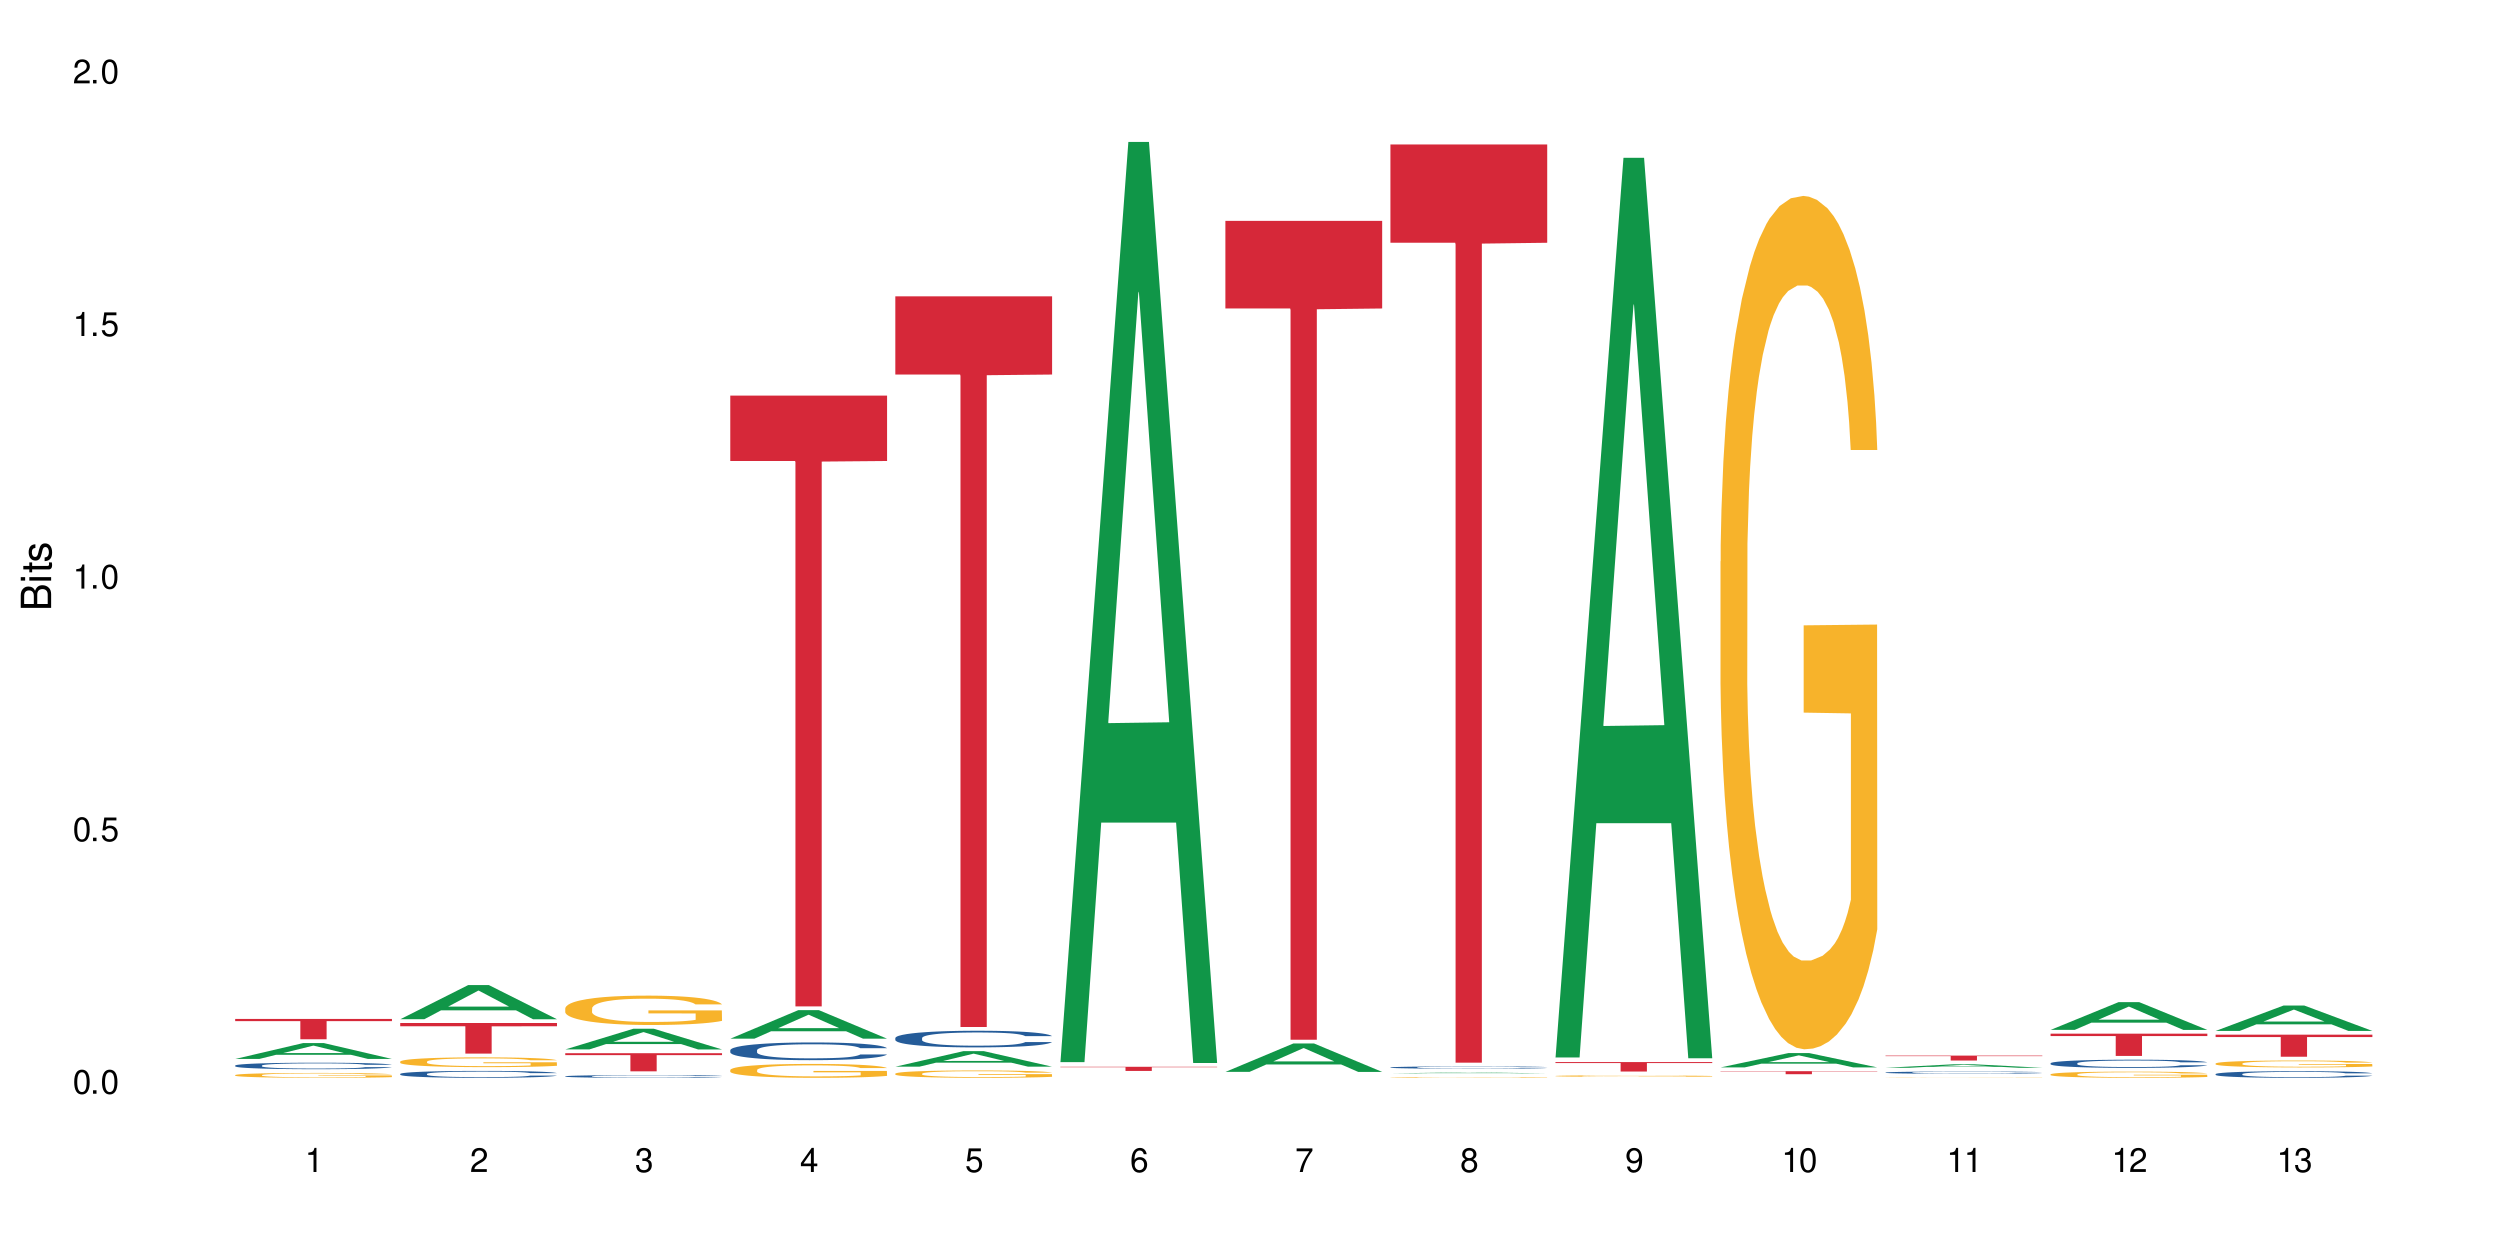<?xml version="1.0" encoding="UTF-8"?>
<svg xmlns="http://www.w3.org/2000/svg" xmlns:xlink="http://www.w3.org/1999/xlink" width="720" height="360" viewBox="0 0 720 360">
<defs>
<g>
<g id="glyph-0-0">
</g>
<g id="glyph-0-1">
<path d="M 2.641 -6.938 C 2 -6.938 1.422 -6.656 1.078 -6.172 C 0.641 -5.562 0.406 -4.641 0.406 -3.359 C 0.406 -1.016 1.188 0.219 2.641 0.219 C 4.078 0.219 4.859 -1.016 4.859 -3.297 C 4.859 -4.641 4.656 -5.547 4.203 -6.172 C 3.844 -6.656 3.281 -6.938 2.641 -6.938 Z M 2.641 -6.188 C 3.547 -6.188 4 -5.25 4 -3.375 C 4 -1.406 3.562 -0.484 2.625 -0.484 C 1.734 -0.484 1.281 -1.438 1.281 -3.344 C 1.281 -5.25 1.734 -6.188 2.641 -6.188 Z M 2.641 -6.188 "/>
</g>
<g id="glyph-0-2">
<path d="M 1.828 -1 L 0.828 -1 L 0.828 0 L 1.828 0 Z M 1.828 -1 "/>
</g>
<g id="glyph-0-3">
<path d="M 4.562 -6.797 L 1.062 -6.797 L 0.547 -3.094 L 1.328 -3.094 C 1.719 -3.562 2.047 -3.734 2.578 -3.734 C 3.484 -3.734 4.062 -3.109 4.062 -2.094 C 4.062 -1.125 3.484 -0.531 2.578 -0.531 C 1.828 -0.531 1.375 -0.906 1.188 -1.672 L 0.328 -1.672 C 0.453 -1.109 0.547 -0.844 0.75 -0.594 C 1.125 -0.078 1.828 0.219 2.594 0.219 C 3.969 0.219 4.922 -0.781 4.922 -2.219 C 4.922 -3.562 4.031 -4.484 2.719 -4.484 C 2.25 -4.484 1.859 -4.359 1.469 -4.062 L 1.734 -5.969 L 4.562 -5.969 Z M 4.562 -6.797 "/>
</g>
<g id="glyph-0-4">
<path d="M 2.484 -4.938 L 2.484 0 L 3.328 0 L 3.328 -6.938 L 2.766 -6.938 C 2.469 -5.875 2.281 -5.734 0.984 -5.562 L 0.984 -4.938 Z M 2.484 -4.938 "/>
</g>
<g id="glyph-0-5">
<path d="M 4.859 -0.828 L 1.281 -0.828 C 1.359 -1.406 1.672 -1.781 2.5 -2.281 L 3.469 -2.828 C 4.406 -3.344 4.906 -4.062 4.906 -4.906 C 4.906 -5.484 4.672 -6.031 4.266 -6.406 C 3.859 -6.766 3.375 -6.938 2.719 -6.938 C 1.859 -6.938 1.219 -6.625 0.844 -6.031 C 0.609 -5.672 0.5 -5.234 0.484 -4.531 L 1.328 -4.531 C 1.359 -5.016 1.406 -5.281 1.531 -5.516 C 1.75 -5.938 2.188 -6.203 2.703 -6.203 C 3.469 -6.203 4.031 -5.641 4.031 -4.891 C 4.031 -4.344 3.719 -3.859 3.125 -3.516 L 2.234 -3 C 0.812 -2.172 0.406 -1.531 0.328 -0.016 L 4.859 -0.016 Z M 4.859 -0.828 "/>
</g>
<g id="glyph-0-6">
<path d="M 2.125 -3.188 L 2.578 -3.188 C 3.5 -3.188 3.984 -2.766 3.984 -1.922 C 3.984 -1.062 3.469 -0.531 2.594 -0.531 C 1.656 -0.531 1.203 -1 1.156 -2.016 L 0.312 -2.016 C 0.344 -1.453 0.438 -1.094 0.609 -0.781 C 0.953 -0.109 1.625 0.219 2.547 0.219 C 3.953 0.219 4.859 -0.625 4.859 -1.938 C 4.859 -2.828 4.516 -3.297 3.703 -3.594 C 4.344 -3.844 4.656 -4.328 4.656 -5.031 C 4.656 -6.219 3.875 -6.938 2.578 -6.938 C 1.203 -6.938 0.484 -6.172 0.453 -4.703 L 1.297 -4.703 C 1.312 -5.125 1.344 -5.359 1.453 -5.578 C 1.641 -5.969 2.062 -6.203 2.594 -6.203 C 3.344 -6.203 3.797 -5.75 3.797 -5 C 3.797 -4.516 3.609 -4.219 3.25 -4.047 C 3.016 -3.953 2.703 -3.922 2.125 -3.906 Z M 2.125 -3.188 "/>
</g>
<g id="glyph-0-7">
<path d="M 3.141 -1.672 L 3.141 0 L 3.984 0 L 3.984 -1.672 L 4.984 -1.672 L 4.984 -2.438 L 3.984 -2.438 L 3.984 -6.938 L 3.359 -6.938 L 0.266 -2.578 L 0.266 -1.672 Z M 3.141 -2.438 L 1 -2.438 L 3.141 -5.5 Z M 3.141 -2.438 "/>
</g>
<g id="glyph-0-8">
<path d="M 4.781 -5.125 C 4.609 -6.266 3.891 -6.938 2.844 -6.938 C 2.094 -6.938 1.422 -6.578 1.031 -5.953 C 0.594 -5.266 0.406 -4.422 0.406 -3.172 C 0.406 -2 0.578 -1.25 0.984 -0.641 C 1.359 -0.078 1.953 0.219 2.703 0.219 C 3.984 0.219 4.922 -0.75 4.922 -2.094 C 4.922 -3.375 4.062 -4.281 2.844 -4.281 C 2.172 -4.281 1.641 -4.031 1.281 -3.516 C 1.281 -5.234 1.828 -6.188 2.797 -6.188 C 3.391 -6.188 3.797 -5.797 3.938 -5.125 Z M 2.734 -3.531 C 3.547 -3.531 4.062 -2.953 4.062 -2.031 C 4.062 -1.156 3.484 -0.531 2.703 -0.531 C 1.922 -0.531 1.328 -1.188 1.328 -2.078 C 1.328 -2.938 1.906 -3.531 2.734 -3.531 Z M 2.734 -3.531 "/>
</g>
<g id="glyph-0-9">
<path d="M 4.984 -6.797 L 0.438 -6.797 L 0.438 -5.969 L 4.109 -5.969 C 2.5 -3.656 1.828 -2.234 1.328 0 L 2.219 0 C 2.594 -2.172 3.453 -4.047 4.984 -6.094 Z M 4.984 -6.797 "/>
</g>
<g id="glyph-0-10">
<path d="M 3.75 -3.656 C 4.469 -4.094 4.688 -4.438 4.688 -5.078 C 4.688 -6.172 3.844 -6.938 2.641 -6.938 C 1.438 -6.938 0.594 -6.172 0.594 -5.094 C 0.594 -4.438 0.812 -4.094 1.516 -3.656 C 0.734 -3.266 0.359 -2.703 0.359 -1.922 C 0.359 -0.656 1.281 0.219 2.641 0.219 C 3.984 0.219 4.922 -0.656 4.922 -1.922 C 4.922 -2.703 4.531 -3.266 3.75 -3.656 Z M 2.641 -6.188 C 3.359 -6.188 3.812 -5.75 3.812 -5.062 C 3.812 -4.406 3.344 -3.984 2.641 -3.984 C 1.922 -3.984 1.453 -4.406 1.453 -5.078 C 1.453 -5.75 1.922 -6.188 2.641 -6.188 Z M 2.641 -3.266 C 3.484 -3.266 4.062 -2.719 4.062 -1.906 C 4.062 -1.078 3.484 -0.531 2.625 -0.531 C 1.797 -0.531 1.219 -1.094 1.219 -1.906 C 1.219 -2.719 1.781 -3.266 2.641 -3.266 Z M 2.641 -3.266 "/>
</g>
<g id="glyph-0-11">
<path d="M 0.516 -1.578 C 0.672 -0.453 1.406 0.219 2.438 0.219 C 3.188 0.219 3.859 -0.141 4.266 -0.766 C 4.688 -1.453 4.891 -2.297 4.891 -3.547 C 4.891 -4.719 4.703 -5.453 4.312 -6.078 C 3.938 -6.641 3.344 -6.938 2.594 -6.938 C 1.297 -6.938 0.359 -5.969 0.359 -4.625 C 0.359 -3.344 1.234 -2.453 2.453 -2.453 C 3.094 -2.453 3.578 -2.672 4.016 -3.203 C 4 -1.484 3.469 -0.531 2.5 -0.531 C 1.906 -0.531 1.484 -0.906 1.359 -1.578 Z M 2.578 -6.203 C 3.375 -6.203 3.969 -5.531 3.969 -4.641 C 3.969 -3.797 3.391 -3.188 2.547 -3.188 C 1.734 -3.188 1.234 -3.766 1.234 -4.688 C 1.234 -5.562 1.797 -6.203 2.578 -6.203 Z M 2.578 -6.203 "/>
</g>
<g id="glyph-1-0">
</g>
<g id="glyph-1-1">
<path d="M 0 -0.953 L 0 -4.891 C 0 -5.719 -0.234 -6.344 -0.734 -6.797 C -1.188 -7.234 -1.812 -7.469 -2.5 -7.469 C -3.547 -7.469 -4.188 -7 -4.625 -5.875 C -4.984 -6.688 -5.625 -7.094 -6.531 -7.094 C -7.172 -7.094 -7.734 -6.859 -8.141 -6.391 C -8.562 -5.922 -8.75 -5.344 -8.75 -4.5 L -8.75 -0.953 Z M -4.984 -2.062 L -7.766 -2.062 L -7.766 -4.219 C -7.766 -4.844 -7.688 -5.203 -7.453 -5.5 C -7.219 -5.812 -6.859 -5.969 -6.375 -5.969 C -5.891 -5.969 -5.531 -5.812 -5.297 -5.5 C -5.062 -5.203 -4.984 -4.844 -4.984 -4.219 Z M -0.984 -2.062 L -4 -2.062 L -4 -4.781 C -4 -5.766 -3.438 -6.359 -2.484 -6.359 C -1.547 -6.359 -0.984 -5.766 -0.984 -4.781 Z M -0.984 -2.062 "/>
</g>
<g id="glyph-1-2">
<path d="M -6.281 -1.797 L -6.281 -0.797 L 0 -0.797 L 0 -1.797 Z M -8.75 -1.797 L -8.75 -0.797 L -7.484 -0.797 L -7.484 -1.797 Z M -8.75 -1.797 "/>
</g>
<g id="glyph-1-3">
<path d="M -6.281 -3.047 L -6.281 -2.016 L -8.016 -2.016 L -8.016 -1.016 L -6.281 -1.016 L -6.281 -0.172 L -5.469 -0.172 L -5.469 -1.016 L -0.719 -1.016 C -0.078 -1.016 0.281 -1.453 0.281 -2.234 C 0.281 -2.5 0.25 -2.719 0.188 -3.047 L -0.641 -3.047 C -0.609 -2.906 -0.594 -2.766 -0.594 -2.562 C -0.594 -2.141 -0.719 -2.016 -1.156 -2.016 L -5.469 -2.016 L -5.469 -3.047 Z M -6.281 -3.047 "/>
</g>
<g id="glyph-1-4">
<path d="M -4.531 -5.25 C -5.766 -5.25 -6.469 -4.422 -6.469 -2.969 C -6.469 -1.516 -5.719 -0.562 -4.547 -0.562 C -3.562 -0.562 -3.094 -1.062 -2.734 -2.562 L -2.516 -3.484 C -2.344 -4.188 -2.094 -4.469 -1.641 -4.469 C -1.047 -4.469 -0.641 -3.875 -0.641 -3 C -0.641 -2.453 -0.797 -2 -1.062 -1.75 C -1.25 -1.594 -1.422 -1.531 -1.875 -1.469 L -1.875 -0.406 C -0.422 -0.453 0.281 -1.266 0.281 -2.922 C 0.281 -4.5 -0.5 -5.516 -1.719 -5.516 C -2.656 -5.516 -3.172 -4.984 -3.469 -3.734 L -3.703 -2.766 C -3.891 -1.953 -4.156 -1.609 -4.594 -1.609 C -5.188 -1.609 -5.547 -2.125 -5.547 -2.938 C -5.547 -3.75 -5.203 -4.172 -4.531 -4.203 Z M -4.531 -5.25 "/>
</g>
</g>
</defs>
<rect x="-72" y="-36" width="864" height="432" fill="rgb(100%, 100%, 100%)" fill-opacity="1"/>
<path fill-rule="nonzero" fill="rgb(6.275%, 58.824%, 28.235%)" fill-opacity="1" d="M 67.73 304.977 L 67.777 304.973 L 87.316 300.402 L 93.25 300.402 L 112.883 304.98 L 105.984 304.98 L 101.066 303.785 L 79.5 303.785 L 74.676 304.977 L 67.73 304.977 L 81.574 303.289 L 99.086 303.285 L 90.355 301.148 L 90.258 301.145 L 90.164 301.156 L 81.527 303.285 L 81.574 303.289 Z M 67.73 304.977 "/>
<path fill-rule="nonzero" fill="rgb(14.51%, 36.078%, 60%)" fill-opacity="1" d="M 67.73 306.875 L 67.785 306.871 L 67.785 306.832 L 67.953 306.766 L 68.336 306.684 L 68.723 306.629 L 69.715 306.527 L 71.09 306.43 L 72.523 306.355 L 73.566 306.312 L 74.504 306.277 L 76.652 306.215 L 78.027 306.18 L 79.516 306.152 L 81.332 306.125 L 82.652 306.105 L 85.629 306.078 L 87.828 306.066 L 89.535 306.062 L 93.227 306.062 L 95.43 306.07 L 97.027 306.078 L 98.789 306.09 L 100.273 306.105 L 102.863 306.145 L 105.176 306.191 L 106.223 306.219 L 107.875 306.273 L 109.141 306.324 L 110.02 306.367 L 111.012 306.43 L 111.895 306.508 L 112.555 306.594 L 112.883 306.668 L 105.176 306.668 L 104.789 306.598 L 104.348 306.547 L 103.523 306.477 L 102.699 306.426 L 101.543 306.379 L 100.496 306.344 L 99.062 306.312 L 97.797 306.293 L 96.477 306.277 L 95.207 306.266 L 92.785 306.258 L 89.977 306.258 L 88.93 306.262 L 86.785 306.273 L 85.629 306.285 L 83.977 306.309 L 82.82 306.332 L 81.441 306.367 L 80.508 306.395 L 79.352 306.438 L 78.523 306.477 L 77.586 306.535 L 77.035 306.578 L 76.543 306.625 L 76.102 306.68 L 75.77 306.742 L 75.551 306.805 L 75.441 306.867 L 75.441 307.129 L 75.551 307.191 L 75.824 307.262 L 76.543 307.367 L 77.586 307.457 L 78.801 307.531 L 79.957 307.582 L 80.617 307.605 L 81.496 307.633 L 82.875 307.664 L 84.855 307.699 L 86.012 307.715 L 87.773 307.727 L 89.594 307.734 L 92.016 307.734 L 94.164 307.727 L 95.594 307.719 L 97.082 307.707 L 99.117 307.676 L 100.383 307.648 L 101.484 307.617 L 102.312 307.582 L 102.863 307.559 L 103.688 307.504 L 104.348 307.445 L 104.844 307.387 L 105.176 307.328 L 112.883 307.328 L 112.555 307.395 L 112.059 307.461 L 111.562 307.512 L 110.793 307.57 L 109.91 307.625 L 108.645 307.684 L 107.598 307.723 L 106.223 307.766 L 104.957 307.801 L 103.578 307.828 L 101.543 307.863 L 100.219 307.879 L 98.789 307.895 L 97.082 307.906 L 94.934 307.922 L 92.621 307.926 L 90.473 307.93 L 88.16 307.926 L 86.453 307.918 L 84.195 307.902 L 81.387 307.871 L 79.352 307.84 L 77.754 307.809 L 76.375 307.773 L 74.836 307.727 L 72.852 307.652 L 71.641 307.594 L 70.816 307.547 L 69.879 307.48 L 69.219 307.422 L 68.445 307.324 L 67.895 307.203 L 67.73 307.109 Z M 67.73 306.875 "/>
<path fill-rule="nonzero" fill="rgb(96.863%, 70.196%, 16.863%)" fill-opacity="1" d="M 67.73 309.613 L 67.785 309.609 L 67.785 309.586 L 68.008 309.527 L 68.559 309.449 L 69.273 309.383 L 70.043 309.332 L 70.539 309.305 L 71.367 309.266 L 72.082 309.238 L 73.898 309.18 L 76.211 309.125 L 77.477 309.102 L 78.91 309.082 L 80.945 309.059 L 81.883 309.047 L 84.746 309.027 L 87.996 309.016 L 91.574 309.012 L 93.227 309.012 L 95.484 309.016 L 98.566 309.031 L 100.328 309.043 L 101.707 309.059 L 103.137 309.074 L 104.898 309.098 L 106.551 309.129 L 107.875 309.16 L 109.195 309.199 L 110.297 309.242 L 111.234 309.285 L 112.059 309.34 L 112.555 309.383 L 112.883 309.43 L 105.23 309.43 L 104.789 309.383 L 104.293 309.348 L 103.469 309.309 L 102.641 309.277 L 101.816 309.25 L 100.273 309.219 L 98.953 309.199 L 97.301 309.18 L 95.703 309.168 L 93.887 309.16 L 89.867 309.16 L 87.223 309.168 L 85.684 309.176 L 84.582 309.188 L 83.039 309.207 L 82.102 309.223 L 81.551 309.234 L 79.902 309.273 L 78.801 309.309 L 78.195 309.332 L 77.422 309.371 L 76.871 309.406 L 76.266 309.457 L 75.938 309.496 L 75.496 309.582 L 75.441 309.812 L 75.605 309.863 L 75.938 309.914 L 76.375 309.961 L 77.035 310.008 L 77.699 310.047 L 78.855 310.098 L 79.844 310.129 L 80.617 310.152 L 82.102 310.188 L 82.707 310.199 L 84.141 310.219 L 85.629 310.238 L 87.445 310.254 L 88.82 310.262 L 91.023 310.27 L 93.832 310.27 L 97.137 310.262 L 99.227 310.25 L 100.66 310.238 L 101.598 310.23 L 102.754 310.215 L 103.578 310.203 L 104.348 310.191 L 105.285 310.168 L 105.285 309.863 L 91.684 309.859 L 91.684 309.719 L 112.828 309.715 L 112.883 310.215 L 111.727 310.25 L 110.297 310.285 L 108.918 310.309 L 107.488 310.332 L 105.449 310.355 L 103.797 310.371 L 101.266 310.391 L 98.953 310.402 L 96.531 310.41 L 94.383 310.414 L 91.852 310.414 L 89.594 310.41 L 87.168 310.402 L 85.242 310.395 L 81.719 310.363 L 79.516 310.336 L 78.082 310.316 L 76.598 310.289 L 75.109 310.258 L 73.789 310.223 L 72.906 310.195 L 72.027 310.164 L 71.09 310.125 L 70.207 310.082 L 69.547 310.043 L 68.941 309.996 L 68.5 309.957 L 68.062 309.898 L 67.84 309.852 L 67.73 309.812 Z M 67.73 309.613 "/>
<path fill-rule="nonzero" fill="rgb(83.922%, 15.686%, 22.353%)" fill-opacity="1" d="M 67.73 293.457 L 112.883 293.457 L 112.883 294.086 L 94.066 294.09 L 94.066 299.316 L 86.496 299.316 L 86.496 294.094 L 86.387 294.086 L 67.73 294.086 Z M 67.73 293.457 "/>
<path fill-rule="nonzero" fill="rgb(6.275%, 58.824%, 28.235%)" fill-opacity="1" d="M 115.262 293.535 L 115.309 293.527 L 134.848 283.695 L 140.781 283.695 L 160.414 293.547 L 153.516 293.547 L 148.598 290.973 L 127.031 290.973 L 122.207 293.535 L 115.262 293.535 L 129.105 289.91 L 146.617 289.902 L 137.887 285.305 L 137.789 285.293 L 137.691 285.324 L 129.059 289.902 L 129.105 289.91 Z M 115.262 293.535 "/>
<path fill-rule="nonzero" fill="rgb(14.51%, 36.078%, 60%)" fill-opacity="1" d="M 115.262 309.289 L 115.316 309.285 L 115.316 309.242 L 115.48 309.172 L 115.867 309.086 L 116.254 309.027 L 117.242 308.918 L 118.621 308.812 L 120.051 308.734 L 121.098 308.688 L 122.035 308.648 L 124.184 308.582 L 125.559 308.547 L 127.047 308.516 L 128.863 308.484 L 130.184 308.469 L 133.156 308.438 L 135.359 308.426 L 137.066 308.422 L 140.758 308.422 L 142.961 308.43 L 144.555 308.438 L 146.316 308.453 L 147.805 308.469 L 150.395 308.508 L 152.707 308.559 L 153.75 308.59 L 155.402 308.645 L 156.672 308.699 L 157.551 308.746 L 158.543 308.812 L 159.422 308.895 L 160.086 308.988 L 160.414 309.066 L 152.707 309.066 L 152.32 308.996 L 151.879 308.938 L 151.055 308.863 L 150.227 308.812 L 149.07 308.758 L 148.023 308.723 L 146.594 308.688 L 145.328 308.668 L 144.004 308.648 L 142.738 308.641 L 140.316 308.629 L 137.508 308.629 L 136.461 308.633 L 134.312 308.648 L 133.156 308.66 L 131.504 308.684 L 130.348 308.707 L 128.973 308.746 L 128.035 308.777 L 126.879 308.824 L 126.055 308.867 L 125.117 308.926 L 124.566 308.973 L 124.07 309.023 L 123.633 309.082 L 123.301 309.145 L 123.082 309.215 L 122.969 309.277 L 122.969 309.562 L 123.082 309.625 L 123.355 309.703 L 124.07 309.816 L 125.117 309.91 L 126.328 309.988 L 127.484 310.043 L 128.145 310.066 L 129.027 310.098 L 130.402 310.133 L 132.387 310.168 L 133.543 310.184 L 135.305 310.199 L 137.121 310.207 L 139.547 310.207 L 141.691 310.199 L 143.125 310.191 L 144.609 310.176 L 146.648 310.145 L 147.914 310.113 L 149.016 310.082 L 149.844 310.047 L 150.395 310.016 L 151.219 309.961 L 151.879 309.898 L 152.375 309.836 L 152.707 309.773 L 160.414 309.773 L 160.086 309.844 L 159.59 309.918 L 159.094 309.969 L 158.324 310.031 L 157.441 310.09 L 156.176 310.152 L 155.129 310.195 L 153.75 310.242 L 152.484 310.273 L 151.109 310.305 L 149.07 310.344 L 147.75 310.359 L 146.316 310.379 L 144.609 310.391 L 142.465 310.406 L 140.152 310.41 L 138.004 310.414 L 135.691 310.41 L 133.984 310.402 L 131.727 310.387 L 128.918 310.355 L 126.879 310.32 L 125.281 310.285 L 123.906 310.25 L 122.363 310.199 L 120.383 310.117 L 119.172 310.059 L 118.344 310.004 L 117.41 309.934 L 116.746 309.871 L 115.977 309.77 L 115.426 309.641 L 115.262 309.539 Z M 115.262 309.289 "/>
<path fill-rule="nonzero" fill="rgb(96.863%, 70.196%, 16.863%)" fill-opacity="1" d="M 115.262 305.727 L 115.316 305.723 L 115.316 305.672 L 115.535 305.555 L 116.086 305.398 L 116.805 305.266 L 117.574 305.164 L 118.07 305.109 L 118.895 305.031 L 119.609 304.977 L 121.43 304.859 L 123.742 304.75 L 125.008 304.703 L 126.438 304.66 L 128.477 304.613 L 129.414 304.594 L 132.277 304.551 L 135.523 304.527 L 139.105 304.52 L 140.758 304.523 L 143.016 304.531 L 146.098 304.559 L 147.859 304.586 L 149.238 304.613 L 150.668 304.645 L 152.43 304.695 L 154.082 304.758 L 155.402 304.82 L 156.727 304.898 L 157.828 304.98 L 158.762 305.07 L 159.59 305.18 L 160.086 305.27 L 160.414 305.359 L 152.762 305.359 L 152.32 305.27 L 151.824 305.199 L 151 305.113 L 150.172 305.051 L 149.348 305.004 L 147.805 304.938 L 146.484 304.895 L 144.832 304.859 L 143.234 304.836 L 141.418 304.82 L 140.316 304.816 L 137.398 304.816 L 134.754 304.832 L 133.211 304.855 L 132.109 304.875 L 130.57 304.914 L 129.633 304.945 L 129.082 304.965 L 127.43 305.043 L 126.328 305.117 L 125.723 305.164 L 124.953 305.242 L 124.402 305.312 L 123.797 305.414 L 123.465 305.492 L 123.023 305.668 L 122.969 306.129 L 123.137 306.23 L 123.465 306.336 L 123.906 306.426 L 124.566 306.523 L 125.227 306.598 L 126.383 306.699 L 127.375 306.766 L 128.145 306.809 L 129.633 306.879 L 130.238 306.902 L 131.672 306.949 L 133.156 306.984 L 134.973 307.016 L 136.352 307.031 L 138.555 307.043 L 141.363 307.043 L 144.668 307.027 L 146.758 307.008 L 148.191 306.988 L 149.125 306.969 L 150.281 306.941 L 151.109 306.914 L 151.879 306.887 L 152.816 306.844 L 152.816 306.23 L 139.215 306.227 L 139.215 305.938 L 160.359 305.934 L 160.414 306.941 L 159.258 307.012 L 157.828 307.078 L 156.449 307.129 L 155.02 307.172 L 152.98 307.223 L 151.328 307.254 L 148.797 307.289 L 146.484 307.312 L 144.059 307.328 L 141.914 307.336 L 139.379 307.34 L 137.121 307.332 L 134.699 307.316 L 132.773 307.297 L 131.012 307.27 L 129.246 307.238 L 127.047 307.184 L 125.613 307.141 L 124.125 307.086 L 122.641 307.023 L 121.316 306.953 L 120.438 306.898 L 119.555 306.836 L 118.621 306.758 L 117.738 306.672 L 117.078 306.59 L 116.473 306.5 L 116.031 306.418 L 115.59 306.301 L 115.371 306.207 L 115.262 306.129 Z M 115.262 305.727 "/>
<path fill-rule="nonzero" fill="rgb(83.922%, 15.686%, 22.353%)" fill-opacity="1" d="M 115.262 294.629 L 160.414 294.629 L 160.414 295.57 L 141.598 295.578 L 141.598 303.438 L 134.023 303.438 L 134.023 295.59 L 133.914 295.57 L 115.262 295.57 Z M 115.262 294.629 "/>
<path fill-rule="nonzero" fill="rgb(6.275%, 58.824%, 28.235%)" fill-opacity="1" d="M 162.793 302.234 L 162.84 302.23 L 182.379 296.285 L 188.312 296.285 L 207.945 302.242 L 201.047 302.242 L 196.125 300.688 L 174.562 300.688 L 169.738 302.234 L 162.793 302.234 L 176.637 300.043 L 194.148 300.039 L 185.418 297.258 L 185.32 297.254 L 185.223 297.27 L 176.59 300.039 L 176.637 300.043 Z M 162.793 302.234 "/>
<path fill-rule="nonzero" fill="rgb(14.51%, 36.078%, 60%)" fill-opacity="1" d="M 162.793 309.969 L 162.848 309.969 L 162.848 309.953 L 163.012 309.926 L 163.398 309.891 L 163.781 309.867 L 164.773 309.824 L 166.148 309.785 L 167.582 309.754 L 168.629 309.734 L 169.562 309.719 L 171.711 309.691 L 173.09 309.68 L 174.574 309.668 L 176.391 309.656 L 177.715 309.648 L 180.688 309.637 L 182.891 309.629 L 188.285 309.629 L 190.488 309.633 L 192.086 309.637 L 193.848 309.641 L 195.336 309.648 L 197.922 309.664 L 200.234 309.684 L 201.281 309.695 L 202.934 309.719 L 204.199 309.738 L 205.082 309.758 L 206.074 309.785 L 206.953 309.816 L 207.613 309.852 L 207.945 309.883 L 200.234 309.883 L 199.852 309.855 L 199.41 309.832 L 198.582 309.805 L 197.758 309.781 L 196.602 309.762 L 195.555 309.746 L 194.125 309.734 L 192.855 309.727 L 191.535 309.719 L 190.27 309.715 L 187.848 309.711 L 183.992 309.711 L 181.844 309.719 L 180.688 309.723 L 179.035 309.734 L 177.879 309.742 L 176.504 309.758 L 175.566 309.77 L 174.41 309.789 L 173.586 309.805 L 172.648 309.828 L 172.098 309.844 L 171.602 309.867 L 171.16 309.891 L 170.832 309.914 L 170.609 309.941 L 170.5 309.965 L 170.5 310.078 L 170.609 310.105 L 170.887 310.133 L 171.602 310.176 L 172.648 310.215 L 173.859 310.246 L 175.016 310.266 L 175.676 310.277 L 176.559 310.289 L 177.934 310.305 L 179.918 310.316 L 181.074 310.324 L 182.836 310.328 L 184.652 310.332 L 187.074 310.332 L 189.223 310.328 L 190.656 310.324 L 192.141 310.32 L 194.18 310.309 L 195.445 310.297 L 196.547 310.281 L 197.371 310.27 L 197.922 310.258 L 198.75 310.234 L 199.41 310.211 L 199.906 310.188 L 200.234 310.16 L 207.945 310.16 L 207.613 310.191 L 207.117 310.219 L 206.625 310.238 L 205.852 310.266 L 204.973 310.285 L 203.703 310.312 L 202.66 310.328 L 201.281 310.344 L 200.016 310.359 L 198.641 310.371 L 196.602 310.387 L 195.281 310.395 L 193.848 310.398 L 192.141 310.406 L 189.992 310.41 L 187.68 310.414 L 183.219 310.414 L 181.512 310.41 L 179.254 310.402 L 176.449 310.391 L 174.41 310.375 L 172.812 310.363 L 171.438 310.348 L 169.895 310.328 L 167.914 310.297 L 166.699 310.273 L 165.875 310.254 L 164.938 310.227 L 164.277 310.199 L 163.508 310.16 L 162.957 310.109 L 162.793 310.07 Z M 162.793 309.969 "/>
<path fill-rule="nonzero" fill="rgb(96.863%, 70.196%, 16.863%)" fill-opacity="1" d="M 162.793 290.363 L 162.848 290.355 L 162.848 290.203 L 163.066 289.855 L 163.617 289.375 L 164.332 288.98 L 165.105 288.672 L 165.602 288.508 L 166.426 288.277 L 167.141 288.109 L 168.957 287.762 L 171.27 287.434 L 172.539 287.297 L 173.969 287.164 L 176.008 287.02 L 176.941 286.965 L 179.805 286.84 L 183.055 286.762 L 186.633 286.738 L 188.285 286.746 L 190.543 286.777 L 193.629 286.863 L 195.391 286.941 L 196.766 287.02 L 198.199 287.117 L 199.961 287.273 L 201.613 287.457 L 202.934 287.645 L 204.254 287.875 L 205.355 288.125 L 206.293 288.395 L 207.117 288.719 L 207.613 288.988 L 207.945 289.258 L 200.289 289.258 L 199.852 288.988 L 199.355 288.781 L 198.527 288.523 L 197.703 288.34 L 196.875 288.191 L 195.336 287.992 L 194.012 287.867 L 192.363 287.762 L 190.766 287.691 L 188.949 287.645 L 187.848 287.629 L 184.926 287.629 L 182.285 287.684 L 180.742 287.746 L 179.641 287.805 L 178.098 287.922 L 177.164 288.016 L 176.613 288.078 L 174.961 288.316 L 173.859 288.531 L 173.254 288.68 L 172.484 288.91 L 171.934 289.121 L 171.328 289.43 L 170.996 289.66 L 170.555 290.188 L 170.5 291.578 L 170.664 291.871 L 170.996 292.188 L 171.438 292.465 L 172.098 292.762 L 172.758 292.984 L 173.914 293.285 L 174.906 293.488 L 175.676 293.617 L 177.164 293.828 L 177.77 293.898 L 179.199 294.035 L 180.688 294.145 L 182.504 294.238 L 183.883 294.281 L 186.082 294.32 L 188.891 294.32 L 192.195 294.273 L 194.289 294.215 L 195.719 294.152 L 196.656 294.098 L 197.812 294.012 L 198.641 293.934 L 199.41 293.852 L 200.348 293.719 L 200.348 291.871 L 186.746 291.863 L 186.746 291 L 207.891 290.992 L 207.945 294.012 L 206.789 294.223 L 205.355 294.422 L 203.98 294.578 L 202.547 294.707 L 200.512 294.855 L 198.859 294.949 L 196.324 295.055 L 194.012 295.125 L 191.59 295.172 L 189.441 295.195 L 186.91 295.203 L 184.652 295.188 L 182.23 295.141 L 180.301 295.078 L 178.539 295 L 176.777 294.902 L 174.574 294.738 L 173.145 294.609 L 171.656 294.445 L 170.172 294.254 L 168.848 294.043 L 167.969 293.883 L 167.086 293.695 L 166.148 293.465 L 165.27 293.199 L 164.609 292.961 L 164.004 292.691 L 163.562 292.438 L 163.121 292.09 L 162.902 291.809 L 162.793 291.57 Z M 162.793 290.363 "/>
<path fill-rule="nonzero" fill="rgb(83.922%, 15.686%, 22.353%)" fill-opacity="1" d="M 162.793 303.324 L 207.945 303.324 L 207.945 303.883 L 189.125 303.887 L 189.125 308.547 L 181.555 308.547 L 181.555 303.891 L 181.445 303.883 L 162.793 303.883 Z M 162.793 303.324 "/>
<path fill-rule="nonzero" fill="rgb(6.275%, 58.824%, 28.235%)" fill-opacity="1" d="M 210.32 299.137 L 210.371 299.129 L 229.906 290.922 L 235.84 290.922 L 255.477 299.145 L 248.578 299.145 L 243.656 297 L 222.094 297 L 217.27 299.137 L 210.32 299.137 L 224.168 296.113 L 241.68 296.105 L 232.945 292.266 L 232.852 292.258 L 232.754 292.281 L 224.117 296.105 L 224.168 296.113 Z M 210.32 299.137 "/>
<path fill-rule="nonzero" fill="rgb(14.51%, 36.078%, 60%)" fill-opacity="1" d="M 210.32 302.449 L 210.375 302.441 L 210.375 302.332 L 210.543 302.152 L 210.926 301.93 L 211.312 301.777 L 212.305 301.5 L 213.68 301.234 L 215.113 301.031 L 216.16 300.91 L 217.094 300.816 L 219.242 300.645 L 220.617 300.555 L 222.105 300.477 L 223.922 300.395 L 225.246 300.348 L 228.219 300.273 L 230.422 300.242 L 232.129 300.227 L 235.816 300.227 L 238.02 300.246 L 239.617 300.27 L 241.379 300.309 L 242.863 300.348 L 245.453 300.453 L 247.766 300.582 L 248.812 300.656 L 250.465 300.801 L 251.73 300.941 L 252.613 301.062 L 253.602 301.234 L 254.484 301.445 L 255.145 301.684 L 255.477 301.883 L 247.766 301.883 L 247.379 301.695 L 246.941 301.551 L 246.113 301.359 L 245.289 301.227 L 244.133 301.09 L 243.086 301.004 L 241.652 300.914 L 240.387 300.859 L 239.066 300.816 L 237.801 300.789 L 235.375 300.762 L 232.566 300.762 L 231.523 300.77 L 229.375 300.805 L 228.219 300.84 L 226.566 300.906 L 225.41 300.965 L 224.031 301.059 L 223.098 301.137 L 221.941 301.258 L 221.113 301.367 L 220.18 301.52 L 219.629 301.637 L 219.133 301.766 L 218.691 301.922 L 218.359 302.082 L 218.141 302.258 L 218.031 302.426 L 218.031 303.148 L 218.141 303.312 L 218.418 303.512 L 219.133 303.793 L 220.18 304.043 L 221.391 304.238 L 222.547 304.379 L 223.207 304.441 L 224.086 304.516 L 225.465 304.609 L 227.445 304.703 L 228.602 304.742 L 230.367 304.777 L 232.184 304.797 L 234.605 304.797 L 236.754 304.777 L 238.184 304.754 L 239.672 304.719 L 241.707 304.637 L 242.977 304.562 L 244.078 304.477 L 244.902 304.387 L 245.453 304.312 L 246.277 304.168 L 246.941 304.008 L 247.438 303.848 L 247.766 303.688 L 255.477 303.688 L 255.145 303.875 L 254.648 304.055 L 254.152 304.191 L 253.383 304.355 L 252.5 304.5 L 251.234 304.66 L 250.188 304.77 L 248.812 304.887 L 247.547 304.973 L 246.168 305.055 L 244.133 305.145 L 242.809 305.191 L 241.379 305.234 L 239.672 305.273 L 237.523 305.305 L 235.211 305.324 L 233.062 305.328 L 230.75 305.32 L 229.043 305.301 L 226.785 305.258 L 223.977 305.176 L 221.941 305.086 L 220.344 304.996 L 218.965 304.902 L 217.426 304.777 L 215.441 304.574 L 214.23 304.414 L 213.406 304.285 L 212.469 304.102 L 211.809 303.938 L 211.039 303.68 L 210.488 303.348 L 210.32 303.09 Z M 210.32 302.449 "/>
<path fill-rule="nonzero" fill="rgb(96.863%, 70.196%, 16.863%)" fill-opacity="1" d="M 210.32 308.125 L 210.375 308.121 L 210.375 308.047 L 210.598 307.883 L 211.148 307.656 L 211.863 307.473 L 212.633 307.324 L 213.129 307.246 L 213.957 307.137 L 214.672 307.059 L 216.488 306.895 L 218.801 306.738 L 220.066 306.676 L 221.5 306.613 L 223.539 306.543 L 224.473 306.516 L 227.336 306.457 L 230.586 306.422 L 234.164 306.41 L 235.816 306.414 L 238.074 306.43 L 241.156 306.469 L 242.922 306.504 L 244.297 306.543 L 245.73 306.59 L 247.492 306.664 L 249.145 306.75 L 250.465 306.84 L 251.785 306.949 L 252.887 307.066 L 253.824 307.191 L 254.648 307.348 L 255.145 307.473 L 255.477 307.602 L 247.82 307.602 L 247.379 307.473 L 246.887 307.375 L 246.059 307.254 L 245.234 307.168 L 244.406 307.098 L 242.863 307.004 L 241.543 306.945 L 239.891 306.895 L 238.293 306.859 L 236.477 306.84 L 235.375 306.832 L 232.457 306.832 L 229.816 306.855 L 228.273 306.887 L 227.172 306.914 L 225.629 306.969 L 224.695 307.016 L 224.145 307.043 L 222.492 307.156 L 221.391 307.258 L 220.785 307.328 L 220.012 307.438 L 219.461 307.535 L 218.855 307.684 L 218.527 307.793 L 218.086 308.043 L 218.031 308.699 L 218.195 308.84 L 218.527 308.988 L 218.965 309.121 L 219.629 309.258 L 220.289 309.363 L 221.445 309.508 L 222.438 309.602 L 223.207 309.664 L 224.695 309.762 L 225.301 309.797 L 226.73 309.863 L 228.219 309.914 L 230.035 309.957 L 231.41 309.98 L 233.613 309.996 L 236.422 309.996 L 239.727 309.977 L 241.82 309.945 L 243.25 309.918 L 244.188 309.891 L 245.344 309.852 L 246.168 309.812 L 246.941 309.773 L 247.875 309.711 L 247.875 308.84 L 234.273 308.836 L 234.273 308.426 L 255.422 308.422 L 255.477 309.852 L 254.32 309.949 L 252.887 310.043 L 251.512 310.117 L 250.078 310.18 L 248.043 310.25 L 246.391 310.293 L 243.855 310.344 L 241.543 310.379 L 239.121 310.398 L 236.973 310.41 L 234.441 310.414 L 232.184 310.406 L 229.758 310.383 L 227.832 310.355 L 226.07 310.32 L 224.309 310.27 L 222.105 310.195 L 220.672 310.133 L 219.188 310.055 L 217.699 309.965 L 216.379 309.867 L 215.496 309.789 L 214.617 309.699 L 213.68 309.59 L 212.801 309.469 L 212.137 309.355 L 211.531 309.227 L 211.094 309.105 L 210.652 308.941 L 210.43 308.809 L 210.32 308.695 Z M 210.32 308.125 "/>
<path fill-rule="nonzero" fill="rgb(83.922%, 15.686%, 22.353%)" fill-opacity="1" d="M 210.32 113.938 L 255.477 113.938 L 255.477 132.766 L 236.656 132.934 L 236.656 289.84 L 229.086 289.84 L 229.086 133.098 L 228.977 132.766 L 210.32 132.766 Z M 210.32 113.938 "/>
<path fill-rule="nonzero" fill="rgb(6.275%, 58.824%, 28.235%)" fill-opacity="1" d="M 257.852 307.203 L 257.898 307.199 L 277.438 302.734 L 283.371 302.734 L 303.004 307.207 L 296.105 307.207 L 291.188 306.039 L 269.621 306.039 L 264.797 307.203 L 257.852 307.203 L 271.695 305.559 L 289.207 305.555 L 280.477 303.465 L 280.379 303.461 L 280.285 303.473 L 271.648 305.555 L 271.695 305.559 Z M 257.852 307.203 "/>
<path fill-rule="nonzero" fill="rgb(14.51%, 36.078%, 60%)" fill-opacity="1" d="M 257.852 298.945 L 257.906 298.941 L 257.906 298.836 L 258.07 298.668 L 258.457 298.457 L 258.844 298.312 L 259.832 298.055 L 261.211 297.805 L 262.641 297.613 L 263.688 297.5 L 264.625 297.41 L 266.773 297.25 L 268.148 297.164 L 269.637 297.09 L 271.453 297.016 L 272.773 296.973 L 275.746 296.902 L 277.949 296.871 L 279.656 296.859 L 283.348 296.859 L 285.551 296.875 L 287.145 296.898 L 288.91 296.934 L 290.395 296.973 L 292.984 297.07 L 295.297 297.191 L 296.344 297.262 L 297.996 297.398 L 299.262 297.531 L 300.141 297.645 L 301.133 297.805 L 302.016 298.004 L 302.676 298.227 L 303.004 298.414 L 295.297 298.414 L 294.91 298.238 L 294.469 298.102 L 293.645 297.922 L 292.816 297.797 L 291.66 297.668 L 290.617 297.586 L 289.184 297.504 L 287.918 297.449 L 286.598 297.41 L 285.328 297.387 L 282.906 297.359 L 280.098 297.359 L 279.051 297.367 L 276.902 297.402 L 275.746 297.434 L 274.098 297.496 L 272.941 297.551 L 271.562 297.641 L 270.625 297.715 L 269.469 297.828 L 268.645 297.93 L 267.707 298.074 L 267.156 298.184 L 266.66 298.305 L 266.223 298.449 L 265.891 298.602 L 265.672 298.766 L 265.562 298.922 L 265.562 299.602 L 265.672 299.758 L 265.945 299.941 L 266.66 300.211 L 267.707 300.441 L 268.918 300.625 L 270.074 300.758 L 270.738 300.82 L 271.617 300.891 L 272.996 300.977 L 274.977 301.066 L 276.133 301.098 L 277.895 301.133 L 279.711 301.152 L 282.137 301.152 L 284.281 301.133 L 285.715 301.113 L 287.203 301.078 L 289.238 301.004 L 290.504 300.934 L 291.605 300.852 L 292.434 300.766 L 292.984 300.695 L 293.809 300.562 L 294.469 300.41 L 294.965 300.258 L 295.297 300.109 L 303.004 300.109 L 302.676 300.285 L 302.18 300.457 L 301.684 300.582 L 300.914 300.734 L 300.031 300.871 L 298.766 301.023 L 297.719 301.125 L 296.344 301.234 L 295.074 301.32 L 293.699 301.395 L 291.66 301.48 L 290.34 301.523 L 288.91 301.562 L 287.203 301.598 L 285.055 301.629 L 282.742 301.648 L 280.594 301.652 L 278.281 301.645 L 276.574 301.625 L 274.316 301.586 L 271.508 301.508 L 269.469 301.422 L 267.875 301.34 L 266.496 301.254 L 264.953 301.133 L 262.973 300.941 L 261.762 300.793 L 260.934 300.672 L 260 300.5 L 259.34 300.348 L 258.566 300.102 L 258.016 299.789 L 257.852 299.551 Z M 257.852 298.945 "/>
<path fill-rule="nonzero" fill="rgb(96.863%, 70.196%, 16.863%)" fill-opacity="1" d="M 257.852 309.199 L 257.906 309.199 L 257.906 309.16 L 258.125 309.074 L 258.676 308.953 L 259.395 308.852 L 260.164 308.777 L 260.66 308.734 L 261.484 308.676 L 262.203 308.633 L 264.02 308.547 L 266.332 308.465 L 267.598 308.43 L 269.031 308.398 L 271.066 308.359 L 272.004 308.348 L 274.867 308.316 L 278.117 308.297 L 281.695 308.293 L 283.348 308.293 L 285.605 308.301 L 288.688 308.324 L 290.449 308.34 L 291.828 308.359 L 293.258 308.387 L 295.02 308.426 L 296.672 308.473 L 297.996 308.52 L 299.316 308.578 L 300.418 308.637 L 301.352 308.707 L 302.18 308.789 L 302.676 308.855 L 303.004 308.922 L 295.352 308.922 L 294.91 308.855 L 294.414 308.805 L 293.59 308.738 L 292.762 308.691 L 291.938 308.656 L 290.395 308.605 L 289.074 308.574 L 287.422 308.547 L 285.824 308.531 L 284.008 308.52 L 282.906 308.516 L 279.988 308.516 L 277.344 308.527 L 275.805 308.543 L 274.703 308.559 L 273.16 308.59 L 272.223 308.609 L 271.672 308.625 L 270.02 308.688 L 268.918 308.742 L 268.312 308.777 L 267.543 308.836 L 266.992 308.887 L 266.387 308.965 L 266.055 309.023 L 265.617 309.156 L 265.562 309.504 L 265.727 309.578 L 266.055 309.656 L 266.496 309.727 L 267.156 309.801 L 267.82 309.859 L 268.977 309.934 L 269.965 309.984 L 270.738 310.016 L 272.223 310.07 L 272.828 310.086 L 274.262 310.121 L 275.746 310.148 L 277.566 310.172 L 278.941 310.184 L 281.145 310.191 L 283.953 310.191 L 287.258 310.18 L 289.348 310.164 L 290.781 310.148 L 291.719 310.137 L 292.875 310.117 L 293.699 310.098 L 294.469 310.074 L 295.406 310.043 L 295.406 309.578 L 281.805 309.578 L 281.805 309.359 L 302.949 309.359 L 303.004 310.117 L 301.848 310.168 L 300.418 310.219 L 299.039 310.258 L 297.609 310.289 L 295.57 310.328 L 293.918 310.352 L 291.387 310.379 L 289.074 310.395 L 286.652 310.406 L 284.504 310.41 L 281.969 310.414 L 279.711 310.41 L 277.289 310.398 L 275.363 310.383 L 273.602 310.363 L 271.84 310.34 L 269.637 310.297 L 268.203 310.266 L 266.719 310.223 L 265.23 310.176 L 263.91 310.125 L 263.027 310.082 L 262.148 310.035 L 261.211 309.977 L 260.328 309.91 L 259.668 309.852 L 259.062 309.785 L 258.621 309.719 L 258.184 309.633 L 257.961 309.562 L 257.852 309.504 Z M 257.852 309.199 "/>
<path fill-rule="nonzero" fill="rgb(83.922%, 15.686%, 22.353%)" fill-opacity="1" d="M 257.852 85.34 L 303.004 85.34 L 303.004 107.867 L 284.188 108.062 L 284.188 295.777 L 276.617 295.777 L 276.617 108.262 L 276.504 107.867 L 257.852 107.867 Z M 257.852 85.34 "/>
<path fill-rule="nonzero" fill="rgb(6.275%, 58.824%, 28.235%)" fill-opacity="1" d="M 305.383 305.902 L 305.43 305.652 L 324.969 40.879 L 330.902 40.879 L 350.535 306.152 L 343.637 306.152 L 338.715 236.906 L 317.152 236.906 L 312.328 305.902 L 305.383 305.902 L 319.227 208.262 L 336.738 208.012 L 328.008 84.219 L 327.91 83.969 L 327.812 84.715 L 319.18 208.012 L 319.227 208.262 Z M 305.383 305.902 "/>
<path fill-rule="nonzero" fill="rgb(83.922%, 15.686%, 22.353%)" fill-opacity="1" d="M 305.383 307.234 L 350.535 307.234 L 350.535 307.363 L 331.719 307.363 L 331.719 308.43 L 324.145 308.43 L 324.145 307.363 L 305.383 307.363 Z M 305.383 307.234 "/>
<path fill-rule="nonzero" fill="rgb(6.275%, 58.824%, 28.235%)" fill-opacity="1" d="M 352.91 308.703 L 352.961 308.695 L 372.496 300.516 L 378.43 300.516 L 398.066 308.711 L 391.168 308.711 L 386.246 306.57 L 364.684 306.57 L 359.859 308.703 L 352.91 308.703 L 366.758 305.688 L 384.27 305.68 L 375.535 301.855 L 375.441 301.848 L 375.344 301.871 L 366.707 305.68 L 366.758 305.688 Z M 352.91 308.703 "/>
<path fill-rule="nonzero" fill="rgb(83.922%, 15.686%, 22.353%)" fill-opacity="1" d="M 352.91 63.602 L 398.066 63.602 L 398.066 88.844 L 379.246 89.066 L 379.246 299.434 L 371.676 299.434 L 371.676 89.289 L 371.566 88.844 L 352.91 88.844 Z M 352.91 63.602 "/>
<path fill-rule="nonzero" fill="rgb(6.275%, 58.824%, 28.235%)" fill-opacity="1" d="M 400.441 309.121 L 400.492 309.121 L 420.027 308.871 L 425.961 308.871 L 445.598 309.121 L 438.699 309.121 L 433.777 309.055 L 412.215 309.055 L 407.391 309.121 L 400.441 309.121 L 414.289 309.027 L 431.801 309.027 L 423.066 308.91 L 422.875 308.91 L 414.238 309.027 L 414.289 309.027 Z M 400.441 309.121 "/>
<path fill-rule="nonzero" fill="rgb(14.51%, 36.078%, 60%)" fill-opacity="1" d="M 400.441 307.414 L 400.496 307.414 L 400.496 307.398 L 400.664 307.375 L 401.047 307.348 L 401.434 307.328 L 402.426 307.293 L 403.801 307.258 L 405.234 307.23 L 406.277 307.215 L 407.215 307.203 L 409.363 307.18 L 410.738 307.168 L 412.227 307.16 L 414.043 307.148 L 415.363 307.145 L 418.34 307.133 L 420.539 307.129 L 428.141 307.129 L 429.738 307.133 L 431.5 307.137 L 432.984 307.145 L 435.574 307.156 L 437.887 307.172 L 438.934 307.184 L 440.586 307.203 L 441.852 307.219 L 442.73 307.234 L 443.723 307.258 L 444.605 307.285 L 445.266 307.316 L 445.598 307.34 L 437.887 307.34 L 437.5 307.316 L 437.062 307.301 L 436.234 307.273 L 435.41 307.258 L 434.254 307.238 L 433.207 307.227 L 431.773 307.215 L 430.508 307.207 L 429.188 307.203 L 427.918 307.199 L 425.496 307.195 L 422.688 307.195 L 421.641 307.199 L 419.496 307.203 L 418.34 307.207 L 416.688 307.215 L 415.531 307.223 L 414.152 307.234 L 413.219 307.246 L 412.062 307.262 L 411.234 307.273 L 410.301 307.293 L 409.75 307.309 L 409.254 307.328 L 408.812 307.348 L 408.48 307.367 L 408.262 307.391 L 408.152 307.41 L 408.152 307.504 L 408.262 307.527 L 408.535 307.551 L 409.254 307.59 L 410.301 307.621 L 411.512 307.648 L 412.668 307.664 L 413.328 307.672 L 414.207 307.684 L 415.586 307.695 L 417.566 307.707 L 418.723 307.711 L 420.484 307.715 L 422.305 307.719 L 424.727 307.719 L 426.875 307.715 L 428.305 307.715 L 429.793 307.707 L 431.828 307.699 L 433.098 307.688 L 434.195 307.676 L 435.023 307.664 L 435.574 307.656 L 436.398 307.637 L 437.062 307.617 L 437.555 307.598 L 437.887 307.574 L 445.598 307.574 L 445.266 307.598 L 444.77 307.621 L 444.273 307.641 L 443.504 307.66 L 442.621 307.68 L 441.355 307.703 L 440.309 307.715 L 438.934 307.73 L 437.668 307.742 L 436.289 307.754 L 434.254 307.766 L 432.93 307.77 L 431.5 307.777 L 429.793 307.781 L 427.645 307.785 L 425.332 307.789 L 423.184 307.789 L 420.871 307.785 L 419.164 307.785 L 416.906 307.777 L 414.098 307.77 L 412.062 307.758 L 410.465 307.746 L 409.086 307.734 L 407.547 307.715 L 405.562 307.691 L 404.352 307.668 L 403.527 307.652 L 402.59 307.629 L 401.93 307.609 L 401.156 307.574 L 400.605 307.531 L 400.441 307.5 Z M 400.441 307.414 "/>
<path fill-rule="nonzero" fill="rgb(96.863%, 70.196%, 16.863%)" fill-opacity="1" d="M 400.441 310.293 L 400.496 310.293 L 400.496 310.289 L 400.719 310.281 L 401.27 310.27 L 401.984 310.258 L 402.754 310.25 L 403.25 310.246 L 404.078 310.242 L 404.793 310.238 L 406.609 310.227 L 408.922 310.219 L 410.188 310.219 L 411.621 310.215 L 413.656 310.211 L 414.594 310.207 L 417.457 310.207 L 420.707 310.203 L 428.195 310.203 L 431.277 310.207 L 433.039 310.207 L 434.418 310.211 L 435.848 310.211 L 437.609 310.215 L 439.262 310.223 L 440.586 310.227 L 441.906 310.23 L 443.008 310.238 L 443.945 310.246 L 444.77 310.254 L 445.266 310.258 L 445.598 310.266 L 437.941 310.266 L 437.5 310.258 L 437.004 310.254 L 436.18 310.246 L 435.355 310.242 L 434.527 310.238 L 432.984 310.234 L 431.664 310.23 L 430.012 310.227 L 418.395 310.227 L 417.293 310.23 L 415.75 310.234 L 414.812 310.234 L 414.262 310.238 L 412.613 310.242 L 411.512 310.246 L 410.906 310.25 L 410.133 310.258 L 409.582 310.262 L 408.977 310.27 L 408.648 310.277 L 408.207 310.289 L 408.152 310.324 L 408.316 310.332 L 408.648 310.34 L 409.086 310.344 L 409.75 310.352 L 410.41 310.359 L 411.566 310.367 L 412.555 310.371 L 413.328 310.375 L 414.812 310.379 L 415.422 310.383 L 416.852 310.387 L 418.34 310.387 L 420.156 310.391 L 431.941 310.391 L 433.371 310.387 L 434.309 310.387 L 435.465 310.383 L 436.289 310.383 L 437.062 310.379 L 437.996 310.375 L 437.996 310.332 L 424.395 310.332 L 424.395 310.309 L 445.539 310.309 L 445.598 310.383 L 444.438 310.391 L 443.008 310.395 L 441.633 310.398 L 440.199 310.402 L 438.16 310.406 L 436.512 310.406 L 433.977 310.41 L 431.664 310.41 L 429.242 310.414 L 419.879 310.414 L 417.953 310.41 L 416.191 310.41 L 414.43 310.406 L 412.227 310.402 L 410.793 310.398 L 409.309 310.395 L 407.82 310.391 L 406.5 310.387 L 405.617 310.383 L 404.738 310.375 L 403.801 310.371 L 402.922 310.363 L 402.258 310.359 L 401.652 310.352 L 401.215 310.344 L 400.773 310.336 L 400.551 310.328 L 400.441 310.324 Z M 400.441 310.293 "/>
<path fill-rule="nonzero" fill="rgb(83.922%, 15.686%, 22.353%)" fill-opacity="1" d="M 400.441 41.605 L 445.598 41.605 L 445.598 69.914 L 426.777 70.16 L 426.777 306.047 L 419.207 306.047 L 419.207 70.41 L 419.098 69.914 L 400.441 69.914 Z M 400.441 41.605 "/>
<path fill-rule="nonzero" fill="rgb(6.275%, 58.824%, 28.235%)" fill-opacity="1" d="M 447.973 304.543 L 448.02 304.297 L 467.559 45.449 L 473.492 45.449 L 493.125 304.785 L 486.227 304.785 L 481.309 237.09 L 459.742 237.09 L 454.918 304.543 L 447.973 304.543 L 461.816 209.086 L 479.328 208.844 L 470.598 87.82 L 470.5 87.574 L 470.406 88.305 L 461.77 208.844 L 461.816 209.086 Z M 447.973 304.543 "/>
<path fill-rule="nonzero" fill="rgb(96.863%, 70.196%, 16.863%)" fill-opacity="1" d="M 447.973 309.879 L 448.027 309.879 L 448.027 309.871 L 448.246 309.852 L 448.797 309.828 L 449.516 309.809 L 450.285 309.793 L 450.781 309.785 L 451.605 309.773 L 452.324 309.762 L 454.141 309.746 L 456.453 309.727 L 457.719 309.723 L 459.152 309.715 L 461.188 309.707 L 462.125 309.703 L 464.988 309.699 L 468.238 309.695 L 471.816 309.691 L 473.469 309.691 L 475.727 309.695 L 478.809 309.699 L 480.57 309.703 L 481.949 309.707 L 483.379 309.711 L 485.141 309.719 L 486.793 309.73 L 488.113 309.738 L 489.438 309.75 L 490.539 309.762 L 491.473 309.777 L 492.301 309.793 L 492.797 309.809 L 493.125 309.82 L 485.473 309.82 L 485.031 309.809 L 484.535 309.797 L 483.711 309.785 L 482.883 309.773 L 482.059 309.766 L 480.516 309.758 L 479.195 309.75 L 477.543 309.746 L 475.945 309.742 L 474.129 309.738 L 470.109 309.738 L 467.465 309.742 L 465.922 309.746 L 464.824 309.746 L 463.281 309.754 L 462.344 309.758 L 460.141 309.773 L 459.039 309.785 L 458.434 309.793 L 457.664 309.805 L 457.113 309.816 L 456.508 309.832 L 456.176 309.844 L 455.738 309.871 L 455.68 309.941 L 455.848 309.957 L 456.176 309.973 L 456.617 309.984 L 457.277 310 L 457.938 310.012 L 459.094 310.027 L 460.086 310.039 L 460.859 310.047 L 462.344 310.055 L 462.949 310.059 L 464.383 310.066 L 465.867 310.07 L 467.688 310.078 L 469.062 310.078 L 471.266 310.082 L 474.074 310.082 L 477.379 310.078 L 479.469 310.074 L 480.902 310.074 L 481.836 310.07 L 482.992 310.066 L 483.82 310.062 L 484.59 310.059 L 485.527 310.051 L 485.527 309.957 L 471.926 309.957 L 471.926 309.91 L 493.07 309.91 L 493.125 310.066 L 491.969 310.074 L 490.539 310.086 L 489.16 310.094 L 487.73 310.102 L 485.691 310.109 L 484.039 310.113 L 481.508 310.117 L 479.195 310.121 L 476.773 310.125 L 467.41 310.125 L 465.484 310.121 L 463.723 310.117 L 461.957 310.109 L 459.758 310.102 L 458.324 310.098 L 456.836 310.086 L 455.352 310.078 L 454.031 310.066 L 452.266 310.051 L 451.332 310.039 L 450.449 310.023 L 449.789 310.012 L 449.184 309.996 L 448.742 309.984 L 448.301 309.965 L 448.082 309.953 L 447.973 309.941 Z M 447.973 309.879 "/>
<path fill-rule="nonzero" fill="rgb(83.922%, 15.686%, 22.353%)" fill-opacity="1" d="M 447.973 305.867 L 493.125 305.867 L 493.125 306.16 L 474.309 306.164 L 474.309 308.609 L 466.734 308.609 L 466.734 306.168 L 466.625 306.16 L 447.973 306.16 Z M 447.973 305.867 "/>
<path fill-rule="nonzero" fill="rgb(6.275%, 58.824%, 28.235%)" fill-opacity="1" d="M 495.504 307.414 L 495.551 307.41 L 515.09 303.281 L 521.023 303.281 L 540.656 307.418 L 533.758 307.418 L 528.836 306.34 L 507.273 306.34 L 502.449 307.414 L 495.504 307.414 L 509.348 305.891 L 526.859 305.887 L 518.129 303.957 L 518.031 303.953 L 517.934 303.965 L 509.301 305.887 L 509.348 305.891 Z M 495.504 307.414 "/>
<path fill-rule="nonzero" fill="rgb(96.863%, 70.196%, 16.863%)" fill-opacity="1" d="M 495.504 161.691 L 495.559 161.469 L 495.559 156.98 L 495.777 146.879 L 496.328 132.961 L 497.043 121.516 L 497.816 112.535 L 498.312 107.824 L 499.137 101.09 L 499.852 96.152 L 501.668 86.051 L 503.984 76.625 L 505.25 72.582 L 506.68 68.77 L 508.719 64.504 L 509.652 62.934 L 512.52 59.34 L 515.766 57.098 L 519.348 56.422 L 520.996 56.648 L 523.254 57.547 L 526.34 60.016 L 528.102 62.258 L 529.477 64.504 L 530.91 67.422 L 532.672 71.91 L 534.324 77.297 L 535.645 82.684 L 536.965 89.418 L 538.066 96.602 L 539.004 104.457 L 539.832 113.883 L 540.324 121.738 L 540.656 129.594 L 533.004 129.594 L 532.562 121.738 L 532.066 115.68 L 531.238 108.273 L 530.414 102.887 L 529.59 98.621 L 528.047 92.785 L 526.723 89.191 L 525.074 86.051 L 523.477 84.031 L 521.66 82.684 L 520.559 82.234 L 517.641 82.234 L 514.996 83.805 L 513.453 85.602 L 512.352 87.398 L 510.812 90.766 L 509.875 93.457 L 509.324 95.254 L 507.672 102.211 L 506.57 108.496 L 505.965 112.762 L 505.195 119.496 L 504.645 125.555 L 504.039 134.531 L 503.707 141.266 L 503.266 156.531 L 503.211 196.93 L 503.375 205.461 L 503.707 214.664 L 504.148 222.742 L 504.809 231.273 L 505.469 237.781 L 506.625 246.535 L 507.617 252.371 L 508.387 256.188 L 509.875 262.246 L 510.48 264.27 L 511.91 268.309 L 513.398 271.449 L 515.215 274.145 L 516.594 275.492 L 518.797 276.613 L 521.602 276.613 L 524.906 275.266 L 527 273.469 L 528.43 271.676 L 529.367 270.105 L 530.523 267.633 L 531.352 265.391 L 532.121 262.922 L 533.059 259.105 L 533.059 205.461 L 519.457 205.234 L 519.457 180.098 L 540.602 179.871 L 540.656 267.633 L 539.5 273.695 L 538.066 279.531 L 536.691 284.02 L 535.258 287.836 L 533.223 292.102 L 531.57 294.793 L 529.039 297.938 L 526.723 299.957 L 524.301 301.305 L 522.152 301.977 L 519.621 302.199 L 517.363 301.75 L 514.941 300.406 L 513.012 298.609 L 511.25 296.363 L 509.488 293.445 L 507.285 288.734 L 505.855 284.918 L 504.367 280.203 L 502.883 274.594 L 501.559 268.531 L 500.68 263.82 L 499.797 258.434 L 498.863 251.699 L 497.98 244.066 L 497.32 237.109 L 496.715 229.254 L 496.273 221.848 L 495.832 211.746 L 495.613 203.664 L 495.504 196.707 Z M 495.504 161.691 "/>
<path fill-rule="nonzero" fill="rgb(83.922%, 15.686%, 22.353%)" fill-opacity="1" d="M 495.504 308.5 L 540.656 308.5 L 540.656 308.594 L 521.836 308.594 L 521.836 309.371 L 514.266 309.371 L 514.266 308.594 L 495.504 308.594 Z M 495.504 308.5 "/>
<path fill-rule="nonzero" fill="rgb(6.275%, 58.824%, 28.235%)" fill-opacity="1" d="M 543.031 307.52 L 543.082 307.52 L 562.617 306.508 L 568.551 306.508 L 588.188 307.52 L 581.289 307.52 L 576.367 307.258 L 554.805 307.258 L 549.98 307.52 L 543.031 307.52 L 556.879 307.148 L 574.391 307.145 L 565.656 306.676 L 565.562 306.672 L 565.465 306.676 L 556.828 307.145 L 556.879 307.148 Z M 543.031 307.52 "/>
<path fill-rule="nonzero" fill="rgb(14.51%, 36.078%, 60%)" fill-opacity="1" d="M 543.031 308.887 L 543.086 308.883 L 543.086 308.871 L 543.254 308.848 L 543.637 308.82 L 544.023 308.801 L 545.016 308.766 L 546.391 308.73 L 547.824 308.703 L 548.871 308.688 L 549.805 308.676 L 551.953 308.656 L 553.328 308.645 L 554.816 308.633 L 556.633 308.625 L 557.957 308.617 L 560.93 308.609 L 563.133 308.605 L 564.84 308.602 L 568.527 308.602 L 570.73 308.605 L 572.328 308.609 L 574.09 308.613 L 575.578 308.617 L 578.164 308.633 L 580.477 308.648 L 581.523 308.656 L 583.176 308.676 L 584.441 308.695 L 585.324 308.707 L 586.312 308.73 L 587.195 308.758 L 587.855 308.789 L 588.188 308.812 L 580.477 308.812 L 580.09 308.789 L 579.652 308.77 L 578.824 308.746 L 578 308.73 L 576.844 308.711 L 575.797 308.703 L 574.363 308.691 L 573.098 308.684 L 571.777 308.676 L 570.512 308.676 L 568.086 308.672 L 564.234 308.672 L 562.086 308.676 L 560.93 308.68 L 559.277 308.688 L 558.121 308.695 L 556.742 308.707 L 555.809 308.719 L 554.652 308.734 L 553.824 308.746 L 552.891 308.766 L 552.34 308.781 L 551.844 308.797 L 551.402 308.816 L 551.07 308.84 L 550.852 308.859 L 550.742 308.883 L 550.742 308.973 L 550.852 308.996 L 551.129 309.02 L 551.844 309.055 L 552.891 309.086 L 554.102 309.113 L 555.258 309.129 L 555.918 309.141 L 556.801 309.148 L 558.176 309.16 L 560.156 309.172 L 561.312 309.176 L 563.078 309.18 L 564.895 309.184 L 567.316 309.184 L 569.465 309.18 L 570.895 309.18 L 572.383 309.172 L 574.422 309.164 L 575.688 309.152 L 576.789 309.145 L 577.613 309.133 L 578.164 309.121 L 578.992 309.105 L 579.652 309.082 L 580.148 309.062 L 580.477 309.043 L 588.188 309.043 L 587.855 309.066 L 587.359 309.09 L 586.863 309.105 L 586.094 309.129 L 585.211 309.145 L 583.945 309.168 L 582.898 309.18 L 581.523 309.195 L 580.258 309.207 L 578.879 309.215 L 576.844 309.227 L 575.52 309.234 L 574.09 309.238 L 572.383 309.246 L 570.234 309.25 L 563.461 309.25 L 561.754 309.246 L 559.496 309.242 L 556.688 309.23 L 554.652 309.219 L 553.055 309.211 L 551.68 309.199 L 550.137 309.18 L 548.152 309.156 L 546.941 309.137 L 546.117 309.117 L 545.18 309.094 L 544.52 309.074 L 543.75 309.043 L 543.199 309 L 543.031 308.969 Z M 543.031 308.887 "/>
<path fill-rule="nonzero" fill="rgb(96.863%, 70.196%, 16.863%)" fill-opacity="1" d="M 543.031 310.367 L 543.086 310.367 L 543.309 310.363 L 543.859 310.359 L 544.574 310.355 L 545.344 310.352 L 545.84 310.352 L 546.668 310.348 L 547.383 310.348 L 549.199 310.344 L 551.512 310.34 L 552.777 310.34 L 554.211 310.336 L 563.297 310.336 L 566.875 310.332 L 568.527 310.332 L 570.785 310.336 L 578.441 310.336 L 580.203 310.34 L 581.855 310.34 L 583.176 310.344 L 584.496 310.344 L 585.598 310.348 L 586.535 310.348 L 587.359 310.352 L 587.855 310.355 L 588.188 310.359 L 580.531 310.359 L 580.09 310.355 L 579.598 310.352 L 578.77 310.352 L 577.945 310.348 L 577.117 310.348 L 575.578 310.344 L 558.34 310.344 L 557.406 310.348 L 555.203 310.348 L 554.102 310.352 L 553.496 310.352 L 552.723 310.355 L 552.172 310.355 L 551.566 310.359 L 551.238 310.363 L 550.797 310.367 L 550.742 310.379 L 550.906 310.383 L 551.238 310.387 L 551.68 310.387 L 553 310.395 L 554.156 310.395 L 555.148 310.398 L 555.918 310.398 L 557.406 310.402 L 560.93 310.402 L 562.746 310.406 L 574.531 310.406 L 575.961 310.402 L 579.652 310.402 L 580.586 310.398 L 580.586 310.383 L 566.984 310.383 L 566.984 310.375 L 588.133 310.375 L 588.188 310.402 L 587.031 310.406 L 584.223 310.406 L 582.789 310.41 L 579.102 310.41 L 576.566 310.414 L 560.543 310.414 L 558.781 310.41 L 553.387 310.41 L 551.898 310.406 L 550.41 310.406 L 549.09 310.402 L 548.207 310.402 L 547.328 310.398 L 546.391 310.398 L 545.512 310.395 L 544.852 310.395 L 544.242 310.391 L 543.805 310.387 L 543.363 310.383 L 543.145 310.383 L 543.031 310.379 Z M 543.031 310.367 "/>
<path fill-rule="nonzero" fill="rgb(83.922%, 15.686%, 22.353%)" fill-opacity="1" d="M 543.031 304.02 L 588.188 304.02 L 588.188 304.168 L 569.367 304.172 L 569.367 305.426 L 561.797 305.426 L 561.797 304.172 L 561.688 304.168 L 543.031 304.168 Z M 543.031 304.02 "/>
<path fill-rule="nonzero" fill="rgb(6.275%, 58.824%, 28.235%)" fill-opacity="1" d="M 590.562 296.609 L 590.609 296.602 L 610.148 288.613 L 616.082 288.613 L 635.715 296.617 L 628.816 296.617 L 623.898 294.527 L 602.332 294.527 L 597.508 296.609 L 590.562 296.609 L 604.406 293.664 L 621.918 293.656 L 613.188 289.922 L 613.09 289.914 L 612.996 289.934 L 604.359 293.656 L 604.406 293.664 Z M 590.562 296.609 "/>
<path fill-rule="nonzero" fill="rgb(14.51%, 36.078%, 60%)" fill-opacity="1" d="M 590.562 306.219 L 590.617 306.215 L 590.617 306.164 L 590.781 306.082 L 591.168 305.98 L 591.555 305.906 L 592.547 305.781 L 593.922 305.66 L 595.352 305.562 L 596.398 305.508 L 597.336 305.465 L 599.484 305.383 L 600.859 305.344 L 602.348 305.309 L 604.164 305.27 L 605.484 305.25 L 608.461 305.215 L 610.66 305.199 L 612.367 305.191 L 616.059 305.191 L 618.262 305.203 L 619.859 305.211 L 621.621 305.23 L 623.105 305.25 L 625.695 305.297 L 628.008 305.355 L 629.055 305.391 L 630.707 305.457 L 631.973 305.523 L 632.852 305.578 L 633.844 305.66 L 634.727 305.754 L 635.387 305.863 L 635.715 305.957 L 628.008 305.957 L 627.621 305.871 L 627.18 305.805 L 626.355 305.715 L 625.531 305.652 L 624.371 305.59 L 623.328 305.551 L 621.895 305.508 L 620.629 305.484 L 619.309 305.465 L 618.039 305.453 L 615.617 305.438 L 612.809 305.438 L 611.762 305.441 L 609.617 305.461 L 608.461 305.477 L 606.809 305.504 L 605.652 305.535 L 604.273 305.578 L 603.34 305.613 L 602.18 305.668 L 601.355 305.719 L 600.418 305.789 L 599.867 305.844 L 599.375 305.902 L 598.934 305.977 L 598.602 306.051 L 598.383 306.129 L 598.273 306.207 L 598.273 306.543 L 598.383 306.617 L 598.656 306.711 L 599.375 306.84 L 600.418 306.953 L 601.633 307.047 L 602.789 307.109 L 603.449 307.141 L 604.328 307.176 L 605.707 307.219 L 607.688 307.262 L 608.844 307.277 L 610.605 307.297 L 612.422 307.305 L 614.848 307.305 L 616.996 307.297 L 618.426 307.285 L 619.914 307.266 L 621.949 307.23 L 623.215 307.195 L 624.316 307.156 L 625.145 307.113 L 625.695 307.078 L 626.52 307.012 L 627.18 306.941 L 627.676 306.863 L 628.008 306.793 L 635.715 306.793 L 635.387 306.879 L 634.891 306.961 L 634.395 307.023 L 633.625 307.098 L 632.742 307.164 L 631.477 307.242 L 630.43 307.289 L 629.055 307.344 L 627.785 307.387 L 626.41 307.422 L 624.371 307.465 L 623.051 307.488 L 621.621 307.508 L 619.914 307.523 L 617.766 307.539 L 615.453 307.547 L 613.305 307.551 L 610.992 307.547 L 609.285 307.535 L 607.027 307.516 L 604.219 307.477 L 602.18 307.438 L 600.586 307.395 L 599.207 307.352 L 597.668 307.297 L 595.684 307.199 L 594.473 307.129 L 593.645 307.066 L 592.711 306.984 L 592.051 306.906 L 591.277 306.785 L 590.727 306.633 L 590.562 306.516 Z M 590.562 306.219 "/>
<path fill-rule="nonzero" fill="rgb(96.863%, 70.196%, 16.863%)" fill-opacity="1" d="M 590.562 309.395 L 590.617 309.395 L 590.617 309.359 L 590.84 309.289 L 591.391 309.188 L 592.105 309.105 L 592.875 309.039 L 593.371 309.004 L 594.195 308.957 L 594.914 308.918 L 596.73 308.848 L 599.043 308.777 L 600.309 308.75 L 601.742 308.723 L 603.777 308.691 L 604.715 308.68 L 607.578 308.652 L 610.828 308.637 L 614.406 308.633 L 616.059 308.633 L 618.316 308.641 L 621.398 308.656 L 623.16 308.676 L 624.539 308.691 L 625.969 308.711 L 627.73 308.742 L 629.383 308.781 L 630.707 308.82 L 632.027 308.871 L 633.129 308.922 L 634.066 308.98 L 634.891 309.047 L 635.387 309.105 L 635.715 309.164 L 628.062 309.164 L 627.621 309.105 L 627.125 309.062 L 626.301 309.008 L 625.473 308.969 L 624.648 308.938 L 623.105 308.895 L 621.785 308.871 L 620.133 308.848 L 618.535 308.832 L 616.719 308.82 L 612.699 308.82 L 610.055 308.832 L 608.516 308.844 L 607.414 308.855 L 605.871 308.879 L 604.934 308.898 L 604.383 308.914 L 602.73 308.965 L 601.633 309.008 L 601.023 309.039 L 600.254 309.09 L 599.703 309.133 L 599.098 309.199 L 598.766 309.246 L 598.328 309.359 L 598.273 309.652 L 598.438 309.711 L 598.766 309.777 L 599.207 309.836 L 599.867 309.898 L 600.531 309.945 L 601.688 310.012 L 602.676 310.051 L 603.449 310.082 L 604.934 310.125 L 605.539 310.141 L 606.973 310.168 L 608.461 310.191 L 610.277 310.211 L 611.652 310.219 L 613.855 310.227 L 616.664 310.227 L 619.969 310.219 L 622.059 310.207 L 623.492 310.191 L 624.43 310.18 L 625.586 310.164 L 626.41 310.148 L 627.18 310.129 L 628.117 310.102 L 628.117 309.711 L 614.516 309.711 L 614.516 309.527 L 635.66 309.527 L 635.715 310.164 L 634.559 310.207 L 633.129 310.25 L 631.75 310.281 L 630.32 310.309 L 628.281 310.34 L 626.629 310.359 L 624.098 310.383 L 621.785 310.398 L 619.363 310.406 L 617.215 310.414 L 614.68 310.414 L 612.422 310.41 L 610 310.402 L 608.074 310.387 L 606.312 310.371 L 604.551 310.352 L 602.348 310.316 L 600.914 310.289 L 599.43 310.254 L 597.941 310.215 L 596.621 310.168 L 595.738 310.137 L 594.859 310.098 L 593.922 310.047 L 593.039 309.992 L 592.379 309.941 L 591.773 309.887 L 591.332 309.832 L 590.895 309.758 L 590.672 309.699 L 590.562 309.648 Z M 590.562 309.395 "/>
<path fill-rule="nonzero" fill="rgb(83.922%, 15.686%, 22.353%)" fill-opacity="1" d="M 590.562 297.699 L 635.715 297.699 L 635.715 298.383 L 616.898 298.391 L 616.898 304.109 L 609.328 304.109 L 609.328 298.398 L 609.219 298.383 L 590.562 298.383 Z M 590.562 297.699 "/>
<path fill-rule="nonzero" fill="rgb(6.275%, 58.824%, 28.235%)" fill-opacity="1" d="M 638.094 296.902 L 638.141 296.898 L 657.68 289.586 L 663.613 289.586 L 683.246 296.91 L 676.348 296.91 L 671.426 295 L 649.863 295 L 645.039 296.902 L 638.094 296.902 L 651.938 294.207 L 669.449 294.199 L 660.719 290.781 L 660.621 290.777 L 660.523 290.797 L 651.891 294.199 L 651.938 294.207 Z M 638.094 296.902 "/>
<path fill-rule="nonzero" fill="rgb(14.51%, 36.078%, 60%)" fill-opacity="1" d="M 638.094 309.336 L 638.148 309.332 L 638.148 309.289 L 638.312 309.227 L 638.699 309.141 L 639.086 309.082 L 640.074 308.98 L 641.453 308.879 L 642.883 308.805 L 643.93 308.758 L 644.867 308.723 L 647.012 308.66 L 648.391 308.625 L 649.879 308.598 L 651.695 308.566 L 653.016 308.551 L 655.988 308.52 L 658.191 308.508 L 659.898 308.504 L 663.59 308.504 L 665.789 308.512 L 667.387 308.52 L 669.148 308.531 L 670.637 308.551 L 673.227 308.586 L 675.539 308.637 L 676.582 308.664 L 678.234 308.719 L 679.504 308.77 L 680.383 308.816 L 681.375 308.879 L 682.254 308.961 L 682.918 309.047 L 683.246 309.125 L 675.539 309.125 L 675.152 309.055 L 674.711 309 L 673.887 308.93 L 673.059 308.879 L 671.902 308.828 L 670.855 308.793 L 669.426 308.762 L 668.16 308.738 L 666.836 308.723 L 665.57 308.715 L 663.148 308.703 L 660.34 308.703 L 659.293 308.707 L 657.145 308.719 L 655.988 308.73 L 654.336 308.758 L 653.18 308.781 L 651.805 308.812 L 650.867 308.844 L 649.711 308.891 L 648.887 308.93 L 647.949 308.988 L 647.398 309.031 L 646.902 309.078 L 646.465 309.137 L 646.133 309.199 L 645.914 309.262 L 645.801 309.324 L 645.801 309.598 L 645.914 309.66 L 646.188 309.734 L 646.902 309.84 L 647.949 309.934 L 649.16 310.004 L 650.316 310.059 L 650.977 310.082 L 651.859 310.109 L 653.234 310.145 L 655.219 310.18 L 656.375 310.195 L 658.137 310.207 L 659.953 310.215 L 662.375 310.215 L 664.523 310.207 L 665.957 310.199 L 667.441 310.184 L 669.48 310.156 L 670.746 310.129 L 671.848 310.094 L 672.676 310.062 L 673.227 310.031 L 674.051 309.98 L 674.711 309.918 L 675.207 309.859 L 675.539 309.801 L 683.246 309.801 L 682.918 309.867 L 682.422 309.938 L 681.926 309.988 L 681.152 310.051 L 680.273 310.102 L 679.008 310.164 L 677.961 310.203 L 676.582 310.246 L 675.316 310.281 L 673.941 310.312 L 671.902 310.348 L 670.582 310.363 L 669.148 310.379 L 667.441 310.395 L 665.297 310.406 L 662.984 310.41 L 660.836 310.414 L 658.523 310.41 L 656.816 310.402 L 654.559 310.387 L 651.75 310.355 L 649.711 310.324 L 648.113 310.289 L 646.738 310.254 L 645.195 310.207 L 643.215 310.133 L 642.004 310.07 L 641.176 310.023 L 640.242 309.953 L 639.578 309.895 L 638.809 309.797 L 638.258 309.672 L 638.094 309.574 Z M 638.094 309.336 "/>
<path fill-rule="nonzero" fill="rgb(96.863%, 70.196%, 16.863%)" fill-opacity="1" d="M 638.094 306.281 L 638.148 306.277 L 638.148 306.242 L 638.367 306.16 L 638.918 306.047 L 639.637 305.953 L 640.406 305.883 L 640.902 305.844 L 641.727 305.789 L 642.441 305.75 L 644.262 305.668 L 646.574 305.59 L 647.84 305.559 L 649.27 305.527 L 651.309 305.492 L 652.246 305.48 L 655.109 305.449 L 658.355 305.43 L 661.938 305.426 L 663.59 305.43 L 665.848 305.434 L 668.93 305.457 L 670.691 305.473 L 672.066 305.492 L 673.5 305.516 L 675.262 305.551 L 676.914 305.594 L 678.234 305.641 L 679.559 305.695 L 680.66 305.754 L 681.594 305.816 L 682.422 305.891 L 682.918 305.957 L 683.246 306.02 L 675.594 306.02 L 675.152 305.957 L 674.656 305.906 L 673.832 305.848 L 673.004 305.805 L 672.18 305.77 L 670.637 305.723 L 669.316 305.691 L 667.664 305.668 L 666.066 305.648 L 664.25 305.641 L 663.148 305.637 L 660.23 305.637 L 657.586 305.648 L 656.043 305.664 L 654.941 305.676 L 653.402 305.703 L 652.465 305.727 L 651.914 305.742 L 650.262 305.797 L 649.16 305.848 L 648.555 305.883 L 647.785 305.938 L 647.234 305.988 L 646.629 306.059 L 646.297 306.113 L 645.855 306.238 L 645.801 306.566 L 645.969 306.637 L 646.297 306.711 L 646.738 306.777 L 647.398 306.844 L 648.059 306.898 L 649.215 306.969 L 650.207 307.016 L 650.977 307.047 L 652.465 307.098 L 653.07 307.113 L 654.504 307.145 L 655.988 307.172 L 657.805 307.191 L 659.184 307.203 L 661.387 307.215 L 664.195 307.215 L 667.496 307.203 L 669.59 307.188 L 671.023 307.172 L 671.957 307.16 L 673.113 307.141 L 673.941 307.121 L 674.711 307.102 L 675.648 307.07 L 675.648 306.637 L 662.047 306.633 L 662.047 306.43 L 683.191 306.43 L 683.246 307.141 L 682.09 307.191 L 680.66 307.238 L 679.281 307.273 L 677.852 307.305 L 675.812 307.34 L 674.16 307.359 L 671.629 307.387 L 669.316 307.402 L 666.891 307.414 L 664.746 307.418 L 662.211 307.422 L 659.953 307.418 L 657.531 307.406 L 655.605 307.391 L 653.84 307.375 L 652.078 307.352 L 649.879 307.312 L 648.445 307.281 L 646.957 307.242 L 645.473 307.195 L 644.148 307.148 L 643.27 307.109 L 642.387 307.066 L 641.453 307.012 L 640.57 306.949 L 639.91 306.895 L 639.305 306.828 L 638.863 306.77 L 638.422 306.688 L 638.203 306.621 L 638.094 306.566 Z M 638.094 306.281 "/>
<path fill-rule="nonzero" fill="rgb(83.922%, 15.686%, 22.353%)" fill-opacity="1" d="M 638.094 297.992 L 683.246 297.992 L 683.246 298.672 L 664.43 298.68 L 664.43 304.344 L 656.855 304.344 L 656.855 298.684 L 656.746 298.672 L 638.094 298.672 Z M 638.094 297.992 "/>
<g fill="rgb(0%, 0%, 0%)" fill-opacity="1">
<use xlink:href="#glyph-0-1" x="20.965" y="314.993"/>
<use xlink:href="#glyph-0-2" x="25.965" y="314.993"/>
<use xlink:href="#glyph-0-1" x="28.965" y="314.993"/>
</g>
<g fill="rgb(0%, 0%, 0%)" fill-opacity="1">
<use xlink:href="#glyph-0-1" x="20.965" y="242.251"/>
<use xlink:href="#glyph-0-2" x="25.965" y="242.251"/>
<use xlink:href="#glyph-0-3" x="28.965" y="242.251"/>
</g>
<g fill="rgb(0%, 0%, 0%)" fill-opacity="1">
<use xlink:href="#glyph-0-4" x="20.965" y="169.509"/>
<use xlink:href="#glyph-0-2" x="25.965" y="169.509"/>
<use xlink:href="#glyph-0-1" x="28.965" y="169.509"/>
</g>
<g fill="rgb(0%, 0%, 0%)" fill-opacity="1">
<use xlink:href="#glyph-0-4" x="20.965" y="96.767"/>
<use xlink:href="#glyph-0-2" x="25.965" y="96.767"/>
<use xlink:href="#glyph-0-3" x="28.965" y="96.767"/>
</g>
<g fill="rgb(0%, 0%, 0%)" fill-opacity="1">
<use xlink:href="#glyph-0-5" x="20.965" y="24.024"/>
<use xlink:href="#glyph-0-2" x="25.965" y="24.024"/>
<use xlink:href="#glyph-0-1" x="28.965" y="24.024"/>
</g>
<g fill="rgb(0%, 0%, 0%)" fill-opacity="1">
<use xlink:href="#glyph-0-4" x="87.809" y="337.532"/>
</g>
<g fill="rgb(0%, 0%, 0%)" fill-opacity="1">
<use xlink:href="#glyph-0-5" x="135.34" y="337.532"/>
</g>
<g fill="rgb(0%, 0%, 0%)" fill-opacity="1">
<use xlink:href="#glyph-0-6" x="182.867" y="337.532"/>
</g>
<g fill="rgb(0%, 0%, 0%)" fill-opacity="1">
<use xlink:href="#glyph-0-7" x="230.398" y="337.532"/>
</g>
<g fill="rgb(0%, 0%, 0%)" fill-opacity="1">
<use xlink:href="#glyph-0-3" x="277.93" y="337.532"/>
</g>
<g fill="rgb(0%, 0%, 0%)" fill-opacity="1">
<use xlink:href="#glyph-0-8" x="325.457" y="337.532"/>
</g>
<g fill="rgb(0%, 0%, 0%)" fill-opacity="1">
<use xlink:href="#glyph-0-9" x="372.988" y="337.532"/>
</g>
<g fill="rgb(0%, 0%, 0%)" fill-opacity="1">
<use xlink:href="#glyph-0-10" x="420.52" y="337.532"/>
</g>
<g fill="rgb(0%, 0%, 0%)" fill-opacity="1">
<use xlink:href="#glyph-0-11" x="468.051" y="337.532"/>
</g>
<g fill="rgb(0%, 0%, 0%)" fill-opacity="1">
<use xlink:href="#glyph-0-4" x="513.078" y="337.532"/>
<use xlink:href="#glyph-0-1" x="518.078" y="337.532"/>
</g>
<g fill="rgb(0%, 0%, 0%)" fill-opacity="1">
<use xlink:href="#glyph-0-4" x="560.609" y="337.532"/>
<use xlink:href="#glyph-0-4" x="565.609" y="337.532"/>
</g>
<g fill="rgb(0%, 0%, 0%)" fill-opacity="1">
<use xlink:href="#glyph-0-4" x="608.141" y="337.532"/>
<use xlink:href="#glyph-0-5" x="613.141" y="337.532"/>
</g>
<g fill="rgb(0%, 0%, 0%)" fill-opacity="1">
<use xlink:href="#glyph-0-4" x="655.668" y="337.532"/>
<use xlink:href="#glyph-0-6" x="660.668" y="337.532"/>
</g>
<g fill="rgb(0%, 0%, 0%)" fill-opacity="1">
<use xlink:href="#glyph-1-1" x="14.725" y="176.012"/>
<use xlink:href="#glyph-1-2" x="14.725" y="168.012"/>
<use xlink:href="#glyph-1-3" x="14.725" y="165.012"/>
<use xlink:href="#glyph-1-4" x="14.725" y="162.012"/>
</g>
</svg>
